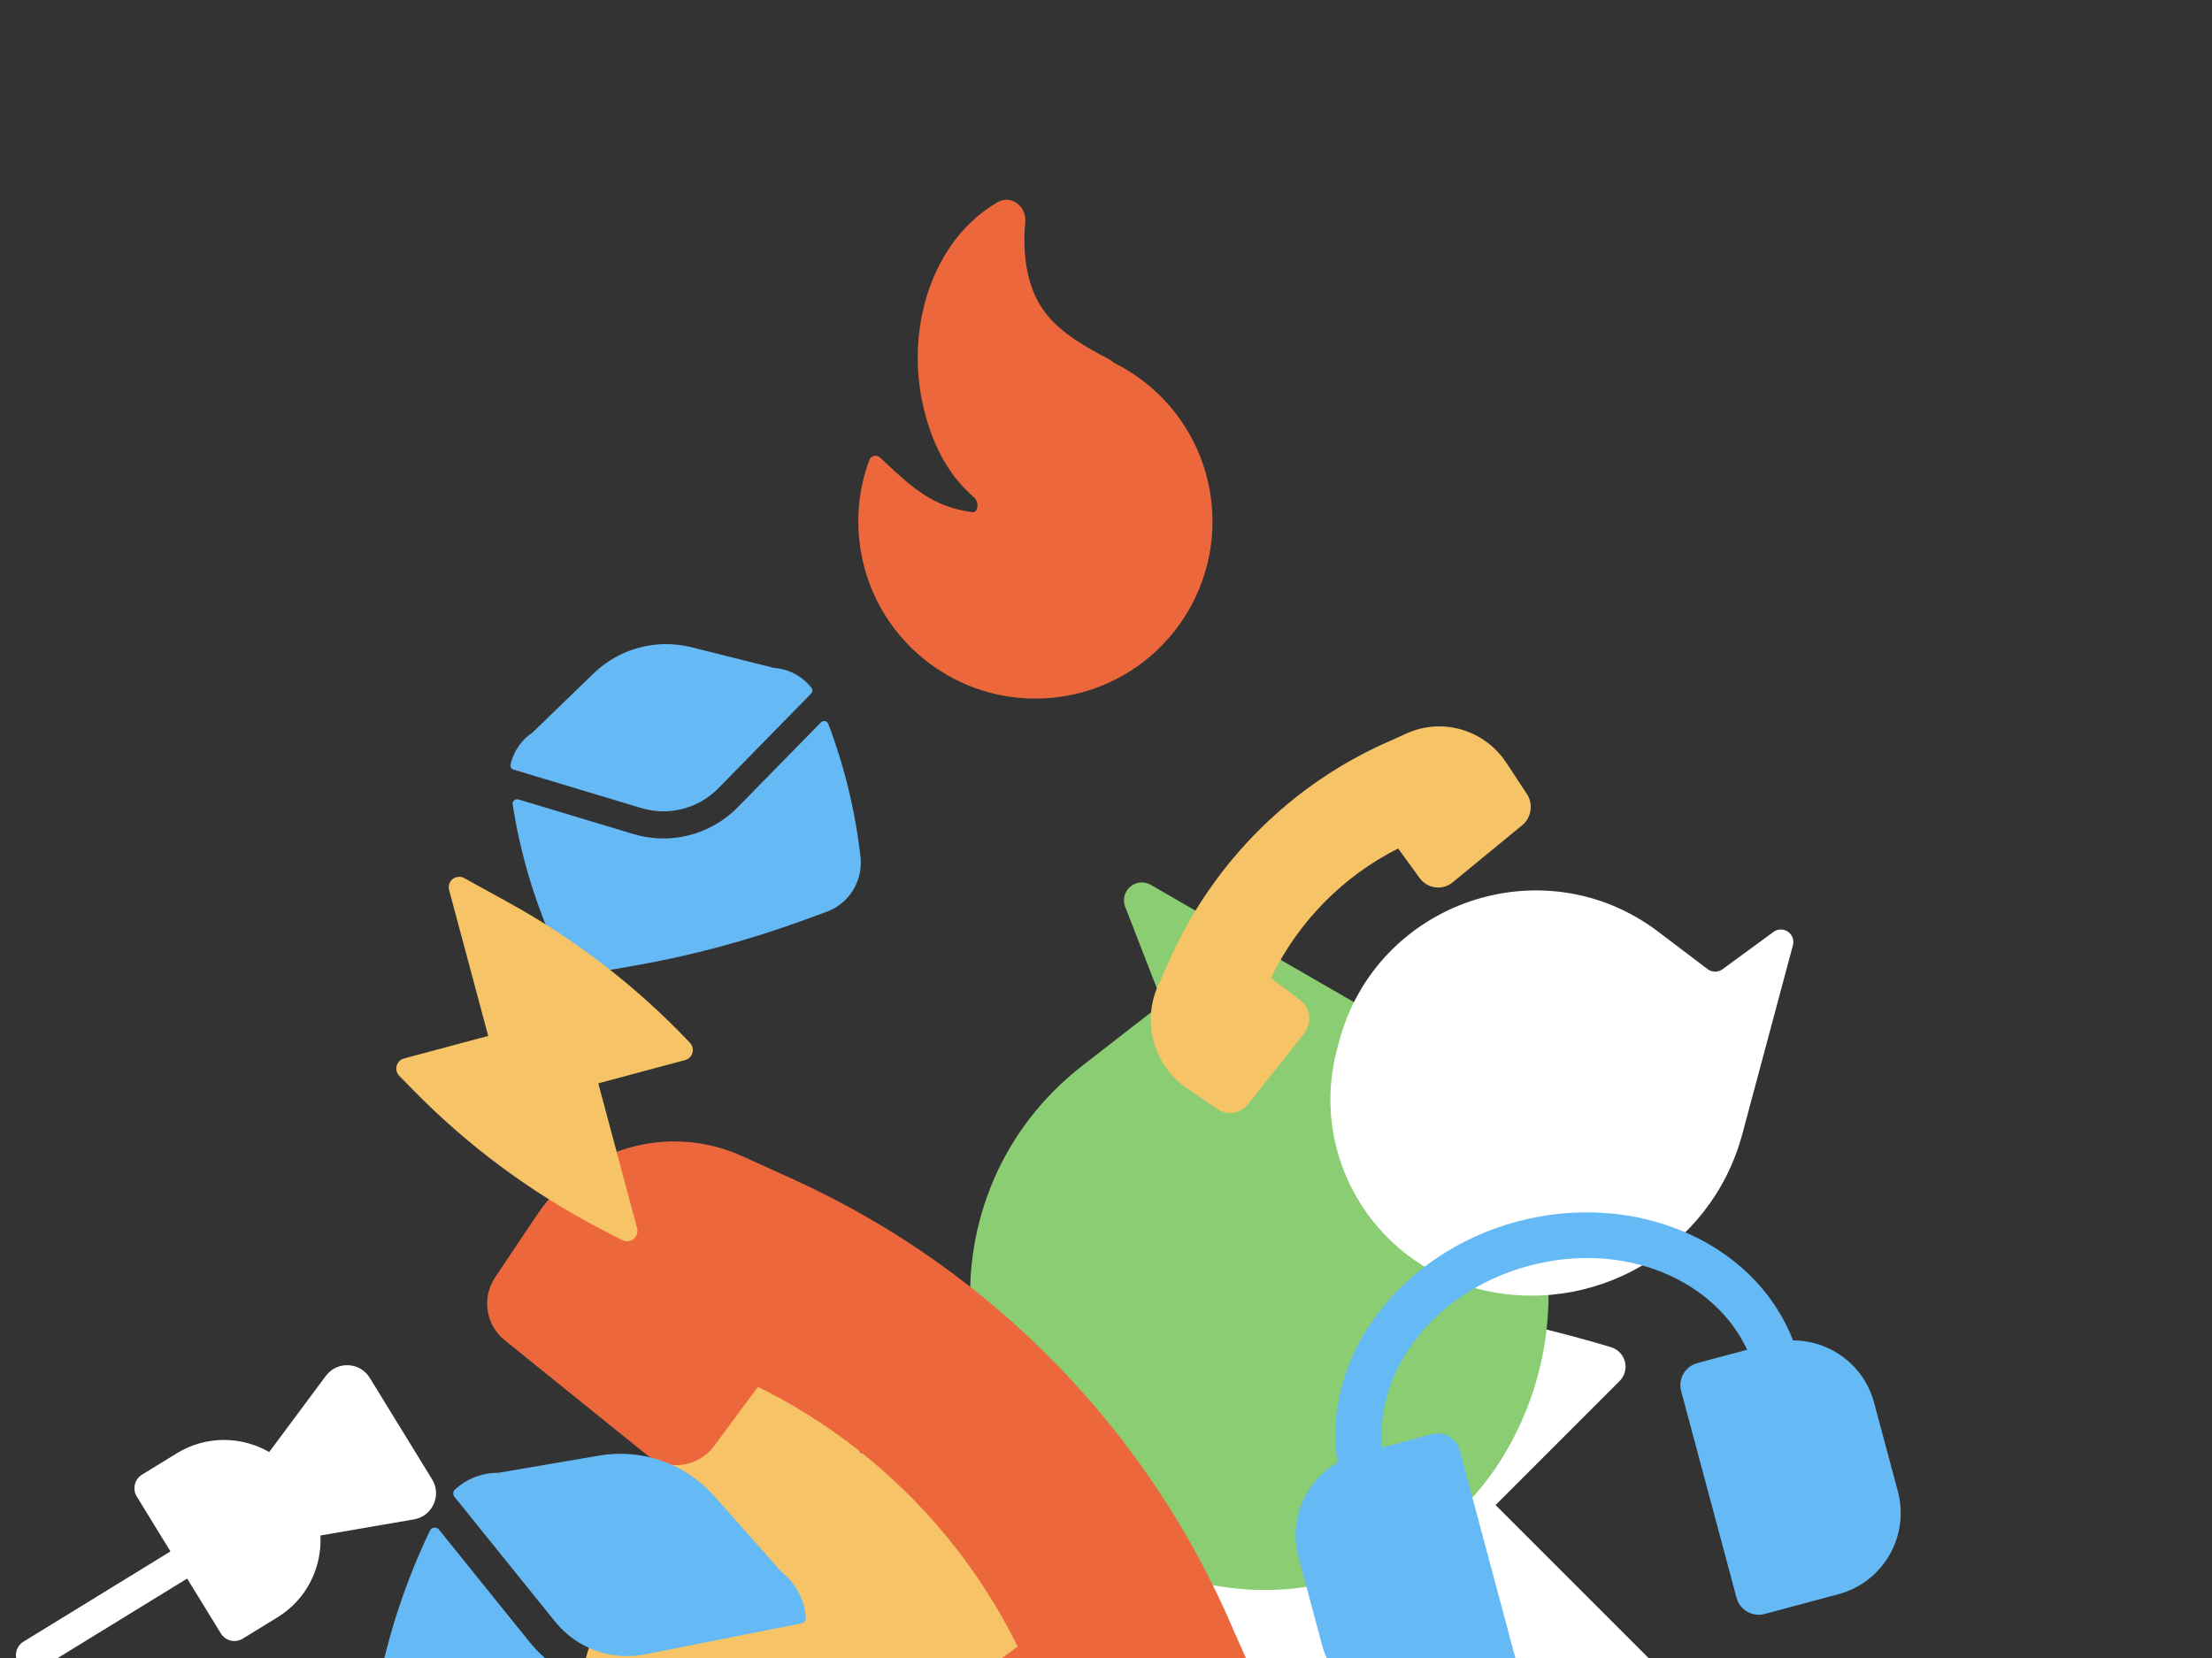 <?xml version="1.0" encoding="UTF-8"?> <svg xmlns="http://www.w3.org/2000/svg" width="667" height="500" viewBox="0 0 667 500" fill="none"><rect x="0" y="0" width="667" height="500" fill="#333333" stroke="none"/> <g clip-path="url(#clip0_106_1574)"> <path d="M334.943 394.732C337.027 393.528 339.628 393.686 341.551 395.132C343.474 396.578 344.348 399.033 343.771 401.369L336.67 430.115C326.096 472.915 308.955 513.818 285.856 551.369C285.348 552.232 284.616 552.98 283.686 553.517C280.815 555.175 277.144 554.191 275.487 551.32L249.617 506.512L174.878 549.662C172.82 550.85 170.254 550.712 168.335 549.309C166.416 547.907 165.506 545.504 166.013 543.182L168.772 530.562C178.43 486.385 195.057 444.026 218.029 405.076L224.13 394.733C225.214 392.894 227.193 391.77 229.328 391.78C231.462 391.79 233.431 392.932 234.498 394.781L259.588 438.238L334.943 394.732Z" fill="#F6C366"></path> <path d="M318.051 399.194C316.312 397.455 315.78 394.846 316.698 392.565C317.617 390.283 319.81 388.771 322.269 388.723L352.525 388.13C397.573 387.247 442.487 393.349 485.666 406.219C486.653 406.492 487.585 407.017 488.361 407.793C490.757 410.188 490.757 414.073 488.361 416.468L450.969 453.86L513.336 516.227C515.054 517.944 515.596 520.514 514.719 522.779C513.842 525.045 511.711 526.579 509.284 526.692L496.096 527.307C449.93 529.459 403.716 524.249 359.188 511.874L347.364 508.588C345.262 508.003 343.629 506.347 343.074 504.237C342.519 502.128 343.127 499.882 344.669 498.339L380.933 462.076L318.051 399.194Z" fill="white"></path> <path d="M336.345 466.449C282.445 435.329 277.254 359.514 326.409 321.338L347.423 305.018C349.304 303.558 350.002 301.036 349.139 298.817L339.28 273.439C338.452 271.309 339.059 268.89 340.793 267.402C342.527 265.915 345.011 265.684 346.99 266.827L419.912 308.929C464.884 334.893 480.292 392.397 454.328 437.369C431.083 477.629 379.602 491.424 339.342 468.179L336.345 466.449Z" fill="#8ACD72"></path> <path d="M240.101 356.044C299.405 383.273 346.556 431.724 372.117 491.961L376.419 501.617C386.261 523.708 378.784 549.677 358.7 563.151L339.892 575.77C333.778 579.872 325.542 578.623 320.918 572.892L286.395 530.099C281.324 523.813 282.505 514.57 288.994 509.762L306.857 496.524C290.101 462.554 262.521 434.975 228.552 418.219L215.314 436.082C210.505 442.57 201.263 443.752 194.977 438.681L152.182 404.156C146.453 399.534 145.203 391.3 149.303 385.185L162.001 366.248C175.551 346.039 201.735 338.602 223.885 348.672L240.077 356.033L240.101 356.044Z" fill="#EC683C"></path> <path d="M403.808 313.993C415.078 271.934 465.372 254.698 500.071 281.003L514.904 292.249C516.232 293.255 518.063 293.27 519.406 292.286L534.77 281.027C536.06 280.083 537.805 280.054 539.124 280.957C540.443 281.86 541.048 283.496 540.635 285.04L525.388 341.943C515.985 377.035 479.915 397.86 444.823 388.457C413.407 380.039 394.764 347.747 403.182 316.331L403.808 313.993Z" fill="white"></path> <path d="M143.582 445.281C141.2 446.153 139 447.5 137.127 449.255C136.535 449.81 136.511 450.726 137.02 451.359L167.387 489.026C173.9 497.105 184.358 500.902 194.537 498.884L241.723 489.529C242.485 489.378 243.045 488.712 242.998 487.937C242.811 484.852 241.872 481.89 240.307 479.293L240.315 479.276L240.254 479.207C239.091 477.3 237.589 475.593 235.798 474.185L215.312 451.094C206.656 441.338 193.577 436.741 180.719 438.936L150.327 444.125C148.012 444.097 145.735 444.495 143.603 445.273L143.582 445.281Z" fill="#65BAF6"></path> <path d="M240.64 502.134C240.92 500.978 239.903 499.93 238.737 500.161L196.452 508.545C182.681 511.275 168.532 506.137 159.72 495.207L132.365 461.275C131.612 460.342 130.147 460.504 129.63 461.586C122.262 477.003 116.903 493.315 113.693 510.121C112.049 518.73 116.519 527.344 124.505 530.956L133.574 535.057C152.397 543.569 171.923 550.432 191.932 555.568L201.572 558.043C210.062 560.222 218.938 556.299 223.042 548.555C230.826 533.864 236.735 518.268 240.64 502.134Z" fill="#65BAF6"></path> <path d="M300.8 60.98C302.963 59.724 305.284 60.168 306.893 61.474C308.456 62.742 309.404 64.84 309.162 67.091C308.779 70.645 308.778 74.297 309.198 78.001C310.157 86.457 312.96 92.138 317.184 96.632C321.477 101.2 327.334 104.651 334.667 108.463C334.782 108.523 334.891 108.594 334.993 108.676L335.912 109.414C351.601 117.2 363.148 132.546 365.269 151.253C368.592 180.554 347.532 207 318.231 210.323C288.93 213.645 262.483 192.585 259.161 163.284C258.185 154.681 259.313 146.318 262.136 138.715C262.366 138.097 262.889 137.633 263.531 137.48C264.172 137.327 264.848 137.504 265.333 137.952C265.96 138.531 266.574 139.104 267.18 139.668C274.998 146.951 281.307 152.829 293.058 154.441C293.557 154.51 293.849 154.384 294.048 154.226C294.282 154.04 294.522 153.694 294.654 153.171C294.929 152.08 294.609 150.764 293.703 149.981C286.843 144.051 281.485 135.553 278.484 122.94C272.863 99.313 280.858 72.561 300.8 60.98Z" fill="#EC683C"></path> <path d="M156.51 224.837C155.285 226.552 154.407 228.508 153.946 230.591C153.801 231.25 154.214 231.89 154.86 232.084L193.363 243.679C201.621 246.166 210.577 243.865 216.613 237.706L244.595 209.152C245.047 208.691 245.118 207.971 244.722 207.461C243.147 205.433 241.113 203.841 238.821 202.794L238.819 202.778L238.745 202.759C237.052 201.997 235.221 201.531 233.332 201.404L208.446 195.174C197.931 192.542 186.801 195.524 179.01 203.062L160.595 220.879C158.994 221.946 157.619 223.287 156.521 224.821L156.51 224.837Z" fill="#65BAF6"></path> <path d="M249.765 218.307C249.415 217.382 248.226 217.141 247.534 217.847L222.458 243.434C214.292 251.768 202.175 254.881 191.003 251.516L156.318 241.071C155.364 240.784 154.435 241.583 154.588 242.567C156.766 256.6 160.742 270.304 166.424 283.34C169.334 290.017 176.442 293.829 183.615 292.561L191.76 291.12C208.666 288.129 225.281 283.677 241.417 277.814L249.192 274.989C256.038 272.502 260.287 265.646 259.469 258.408C257.918 244.678 254.655 231.207 249.765 218.307Z" fill="#65BAF6"></path> <path d="M135.415 268.36C135.089 267.142 135.522 265.848 136.514 265.071C137.506 264.293 138.867 264.184 139.971 264.793L153.553 272.284C173.777 283.437 192.15 297.656 208.018 314.435C208.386 314.809 208.666 315.281 208.811 315.824C209.261 317.502 208.265 319.226 206.588 319.675L180.407 326.69L192.108 370.358C192.43 371.561 192.012 372.84 191.042 373.621C190.073 374.402 188.733 374.537 187.627 373.965L181.615 370.858C160.571 359.982 141.392 345.826 124.798 328.921L120.392 324.432C119.608 323.634 119.308 322.48 119.602 321.401C119.897 320.322 120.742 319.481 121.822 319.192L147.213 312.388L135.415 268.36Z" fill="#F6C366"></path> <path d="M130.291 446.101C133.257 450.929 130.407 457.225 124.823 458.185L96.619 463.033C97.135 472.679 92.489 482.301 83.674 487.714L73.199 494.146C70.937 495.535 67.978 494.828 66.589 492.566L56.433 476.028L12.118 503.242C9.856 504.631 6.897 503.924 5.508 501.662C4.119 499.4 4.827 496.441 7.088 495.052L51.404 467.838L41.248 451.3C39.859 449.038 40.566 446.079 42.828 444.69L53.303 438.258C62.118 432.845 72.801 433.053 81.171 437.876L98.251 414.915C101.633 410.368 108.537 410.675 111.502 415.504L130.291 446.101Z" fill="white"></path> <path d="M540.66 404.211C551.846 404.215 562.081 411.681 565.114 423.001L572.27 449.705C575.892 463.225 567.869 477.121 554.35 480.743L532.096 486.706C528.409 487.694 524.619 485.506 523.631 481.819L506.935 419.509C505.948 415.822 508.136 412.032 511.823 411.044L526.823 407.025C517.112 386.062 489.886 373.989 461.033 381.72C432.18 389.452 414.638 413.519 416.709 436.529L431.71 432.51C435.397 431.522 439.187 433.71 440.175 437.397L456.871 499.707C457.859 503.394 455.67 507.184 451.983 508.172L437.18 512.139C443.613 524.09 457.619 530.514 471.298 526.848L481.494 524.116C482.387 516.884 487.55 510.568 495.021 508.566C504.854 505.931 514.96 511.766 517.594 521.599C520.229 531.431 514.394 541.537 504.562 544.172C497.09 546.174 489.461 543.285 485.072 537.468L474.876 540.2C453.515 545.924 431.608 534.815 423.24 515.005C412.017 515.043 401.733 507.566 398.692 496.215L391.536 469.511C388.503 458.192 393.634 446.608 403.319 441.012C398.357 408.91 422.507 377.733 457.455 368.368C492.404 359.004 528.907 373.929 540.66 404.211Z" fill="#65BAF6"></path> <path d="M352.793 289.155C366.128 259.59 389.856 236.084 419.356 223.341L424.085 221.196C434.904 216.289 447.622 220.017 454.221 230.029L460.4 239.406C462.409 242.454 461.798 246.56 458.991 248.865L438.034 266.076C434.955 268.604 430.429 268.015 428.074 264.78L421.591 255.875C404.955 264.229 391.448 277.978 383.242 294.913L391.99 301.512C395.168 303.909 395.746 308.517 393.263 311.651L376.355 332.985C374.091 335.842 370.059 336.465 367.064 334.421L357.79 328.091C347.893 321.335 344.251 308.282 349.183 297.239L352.788 289.167L352.793 289.155Z" fill="#F6C366"></path> </g> <defs> <clipPath id="clip0_106_1574"> <rect width="697" height="500" fill="white" transform="matrix(-1 0 0 1 667 0)"></rect> </clipPath> </defs> </svg> 